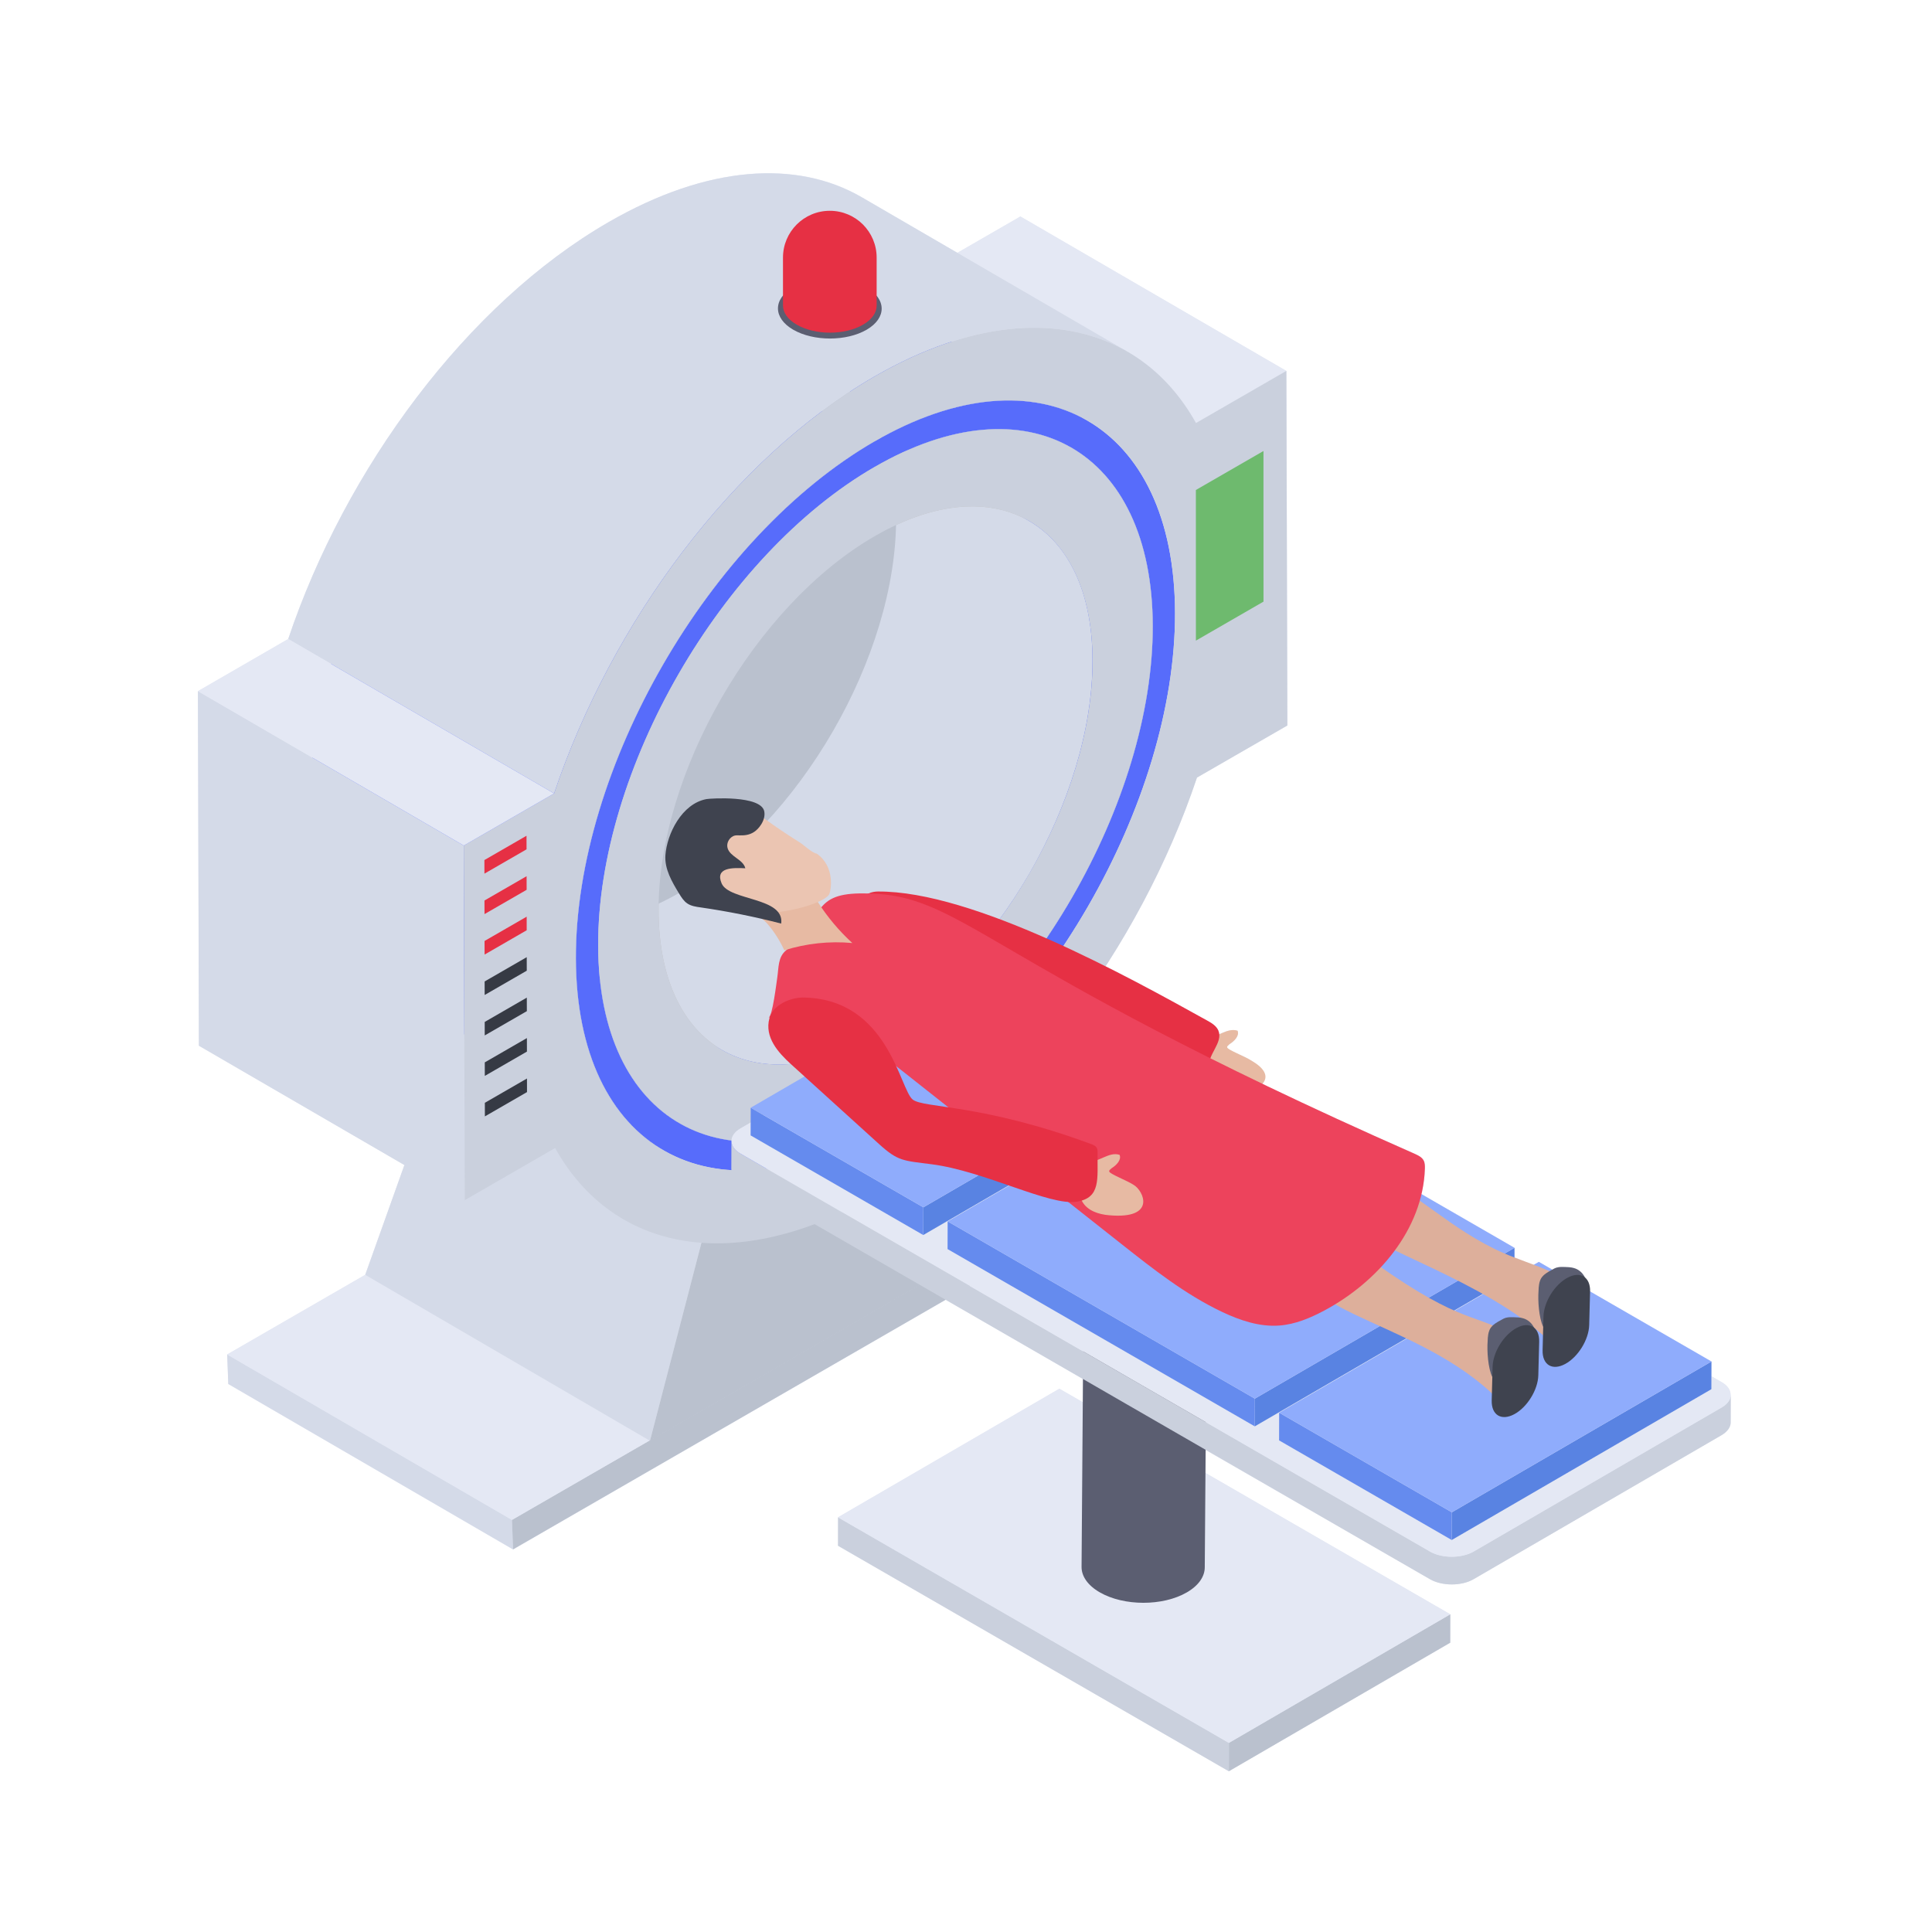 <svg xmlns="http://www.w3.org/2000/svg" xmlns:xlink="http://www.w3.org/1999/xlink" width="500" viewBox="0 0 375 375" height="500" preserveAspectRatio="xMidYMid meet"><defs><clipPath id="65bbba324c"><path d="M 38 33 L 336 33 L 336 343.797 L 38 343.797 Z M 38 33 " clip-rule="nonzero"></path></clipPath><clipPath id="6c734b1bdb"><path d="M 238 313 L 282 313 L 282 343.797 L 238 343.797 Z M 238 313 " clip-rule="nonzero"></path></clipPath><clipPath id="2520db03ae"><path d="M 162 294 L 239 294 L 239 343.797 L 162 343.797 Z M 162 294 " clip-rule="nonzero"></path></clipPath></defs><rect x="-37.5" width="450" fill="#ffffff" y="-37.5" height="450" fill-opacity="1"></rect><rect x="-37.5" width="450" fill="#ffffff" y="-37.5" height="450" fill-opacity="1"></rect><rect x="-37.5" width="450" fill="#ffffff" y="-37.5" height="450" fill-opacity="1"></rect><g clip-path="url(#65bbba324c)"><path fill="#e4e8f4" d="M 335.941 270.773 L 335.941 276.137 C 335.941 276.977 335.297 277.883 334.199 278.527 L 286.035 306.508 C 283.707 307.867 279.891 307.867 277.566 306.508 L 233.992 281.434 L 233.992 285.895 L 281.508 313.355 L 281.508 318.848 L 238.516 343.789 L 162.684 300.047 L 162.684 294.488 L 205.609 269.547 L 210.199 272.191 L 210.199 267.672 L 183.562 252.293 L 99.586 300.758 L 44.309 268.641 L 44.117 262.891 L 70.879 247.445 L 78.508 226.121 L 38.621 202.988 L 38.426 134.172 L 55.945 124.027 C 67.066 90.941 90.664 58.953 118.141 43.125 C 137.34 32.008 154.73 30.977 167.273 38.277 L 185.828 49.07 L 198.047 42.027 L 249.699 72.012 L 249.895 140.828 L 232.309 150.91 C 228.109 163.574 222.031 176.043 214.598 187.547 C 221.254 190.84 227.785 194.461 234.25 198.078 C 235.156 198.531 236.059 199.113 236.512 200.016 C 236.578 200.273 236.641 200.531 236.641 200.73 C 237.805 200.211 239.035 199.695 240.195 200.082 C 240.586 201.051 239.617 202.086 238.645 202.664 C 238.453 202.863 238.129 203.055 238.191 203.312 C 238.191 203.504 238.387 203.633 238.645 203.766 C 240.004 204.539 241.555 204.992 242.914 205.898 C 244.27 206.672 245.5 208.094 245.367 209.645 C 245.367 209.902 245.238 210.164 245.047 210.484 C 254.809 215.07 264.699 219.598 274.59 223.926 C 275.238 224.246 275.949 224.57 276.336 225.219 C 276.594 225.738 276.594 226.316 276.594 226.836 C 276.531 228.512 276.273 230.129 275.883 231.742 L 293.984 242.211 L 293.984 244.02 C 294.695 244.344 295.406 244.668 296.117 244.926 C 296.637 245.121 297.152 245.312 297.672 245.508 L 298.703 244.926 L 301.289 246.414 C 301.613 246.281 301.871 246.09 302.195 246.023 C 302.711 245.895 303.164 245.895 303.746 245.895 C 304.328 245.961 304.91 245.961 305.492 246.152 C 306.461 246.414 307.238 247.121 307.625 248.094 C 308.273 248.609 308.66 249.449 308.66 250.68 L 332.191 264.25 L 332.191 267.156 L 334.133 268.254 C 335.426 268.961 335.941 269.934 335.879 270.902 C 335.879 270.836 335.941 270.773 335.941 270.773 Z M 335.941 270.773 " fill-opacity="1" fill-rule="nonzero"></path></g><path fill="#d4dae8" d="M 44.094 262.906 L 44.312 268.625 L 99.59 300.73 L 99.371 295.012 Z M 44.094 262.906 " fill-opacity="1" fill-rule="nonzero"></path><path fill="#bac1ce" d="M 99.371 295.012 L 99.59 300.73 L 233.008 223.738 L 232.789 218.02 Z M 99.371 295.012 " fill-opacity="1" fill-rule="nonzero"></path><path fill="#e4e8f4" d="M 44.094 262.906 L 99.371 295.012 L 232.789 218.02 L 177.512 185.914 Z M 44.094 262.906 " fill-opacity="1" fill-rule="nonzero"></path><path fill="#d4dae8" d="M 126.16 279.656 L 70.891 247.445 L 90.371 192.805 L 141.078 222.258 Z M 126.16 279.656 " fill-opacity="1" fill-rule="nonzero"></path><path fill="#a0a6b1" d="M 141.078 222.258 L 90.371 192.805 L 147.207 160.004 L 197.914 189.457 Z M 141.078 222.258 " fill-opacity="1" fill-rule="nonzero"></path><path fill="#bac1ce" d="M 197.914 189.457 L 213.125 229.473 L 126.16 279.656 L 141.078 222.258 Z M 197.914 189.457 " fill-opacity="1" fill-rule="nonzero"></path><path fill="#dddddd" d="M 118.527 189.254 C 150.59 170.75 176.57 125.777 176.465 88.949 C 193.668 98.945 210.871 108.938 228.074 118.93 C 228.18 155.754 202.199 200.727 170.137 219.23 C 154.652 210.238 134.008 198.246 118.527 189.254 Z M 118.527 189.254 " fill-opacity="1" fill-rule="nonzero"></path><path fill="#dddddd" d="M 176.465 88.949 C 176.414 70.645 169.926 57.746 159.477 51.676 L 211.086 81.656 C 221.535 87.727 228.023 100.621 228.074 118.93 C 210.871 108.938 193.668 98.945 176.465 88.949 Z M 176.465 88.949 " fill-opacity="1" fill-rule="nonzero"></path><path fill="#576cfb" d="M 156.414 56.953 L 208.02 86.93 C 217.691 92.547 223.699 104.48 223.75 121.422 C 223.844 155.473 199.77 197.156 170.121 214.266 L 118.512 184.289 C 148.16 167.18 172.238 125.496 172.141 91.445 C 172.094 74.5 166.082 62.57 156.414 56.953 Z M 156.414 56.953 " fill-opacity="1" fill-rule="nonzero"></path><path fill="#e4e8f4" d="M 232.145 82.109 L 180.535 52.133 L 198.066 42.016 L 249.676 71.992 Z M 232.145 82.109 " fill-opacity="1" fill-rule="nonzero"></path><path fill="#dddddd" d="M 77.141 193.277 C 87.727 199.426 102.379 198.57 118.527 189.254 L 170.137 219.23 C 153.988 228.547 139.332 229.402 128.746 223.254 C 113.266 214.262 92.621 202.27 77.141 193.277 Z M 77.141 193.277 " fill-opacity="1" fill-rule="nonzero"></path><path fill="#576cfb" d="M 131.816 217.984 L 80.207 188.004 C 90.004 193.695 103.566 192.91 118.512 184.289 L 170.121 214.266 C 155.176 222.887 141.613 223.672 131.816 217.984 Z M 131.816 217.984 " fill-opacity="1" fill-rule="nonzero"></path><path fill="#d4dae8" d="M 212.047 128.16 C 212.105 141.52 207.406 156.34 199.84 169.512 C 192.215 182.625 181.719 194.152 170.062 200.863 C 158.406 207.574 147.789 208.242 140.102 203.789 C 124.602 194.766 103.977 182.809 88.477 173.785 C 96.168 178.234 106.785 177.625 118.5 170.855 C 130.094 164.145 140.59 152.68 148.219 139.504 C 155.785 126.332 160.484 111.57 160.484 98.215 C 160.422 84.922 155.723 75.527 148.156 71.137 L 199.781 101.141 C 207.348 105.535 212.047 114.863 212.047 128.16 Z M 212.047 128.16 " fill-opacity="1" fill-rule="nonzero"></path><path fill="#d4dae8" d="M 121.016 236.676 L 69.406 206.699 C 64.02 203.57 59.516 198.91 56.137 192.852 L 107.746 222.832 C 111.125 228.887 115.625 233.547 121.016 236.676 Z M 121.016 236.676 " fill-opacity="1" fill-rule="nonzero"></path><path fill="#c1c1c1" d="M 148.148 71.156 L 199.754 101.133 C 192.098 96.688 181.504 97.309 169.809 104.055 L 118.199 74.078 C 129.895 67.328 140.492 66.711 148.148 71.156 Z M 148.148 71.156 " fill-opacity="1" fill-rule="nonzero"></path><path fill="#c1c1c1" d="M 140.117 203.773 L 88.508 173.797 C 80.945 169.406 76.258 160.07 76.223 146.797 C 76.145 120.086 94.941 87.5 118.199 74.078 L 169.809 104.055 C 146.551 117.477 127.754 150.062 127.832 176.773 C 127.867 190.047 132.555 199.383 140.117 203.773 Z M 140.117 203.773 " fill-opacity="1" fill-rule="nonzero"></path><path fill="#dddddd" d="M 80.211 188.008 C 70.543 182.391 64.543 170.477 64.496 153.566 C 81.699 163.559 98.898 173.551 116.102 183.543 C 116.152 200.453 122.152 212.371 131.816 217.984 C 116.336 208.988 95.691 197 80.211 188.008 Z M 80.211 188.008 " fill-opacity="1" fill-rule="nonzero"></path><path fill="#dddddd" d="M 118.16 60.656 C 133.074 52.051 146.621 51.266 156.41 56.953 L 208.02 86.93 C 198.23 81.242 184.684 82.027 169.77 90.633 C 154.289 81.641 133.645 69.648 118.16 60.656 Z M 118.16 60.656 " fill-opacity="1" fill-rule="nonzero"></path><path fill="#576cfb" d="M 159.477 51.676 L 211.086 81.656 C 200.512 75.512 185.883 76.359 169.758 85.668 L 118.148 55.688 C 134.273 46.383 148.902 45.535 159.477 51.676 Z M 159.477 51.676 " fill-opacity="1" fill-rule="nonzero"></path><path fill="#bac1ce" d="M 131.68 76.457 C 154.941 63.035 173.859 73.859 173.934 100.57 C 174.008 127.285 155.215 159.824 131.957 173.246 C 108.695 186.668 89.777 175.891 89.703 149.18 C 89.625 122.465 108.422 89.879 131.68 76.457 Z M 131.68 76.457 " fill-opacity="1" fill-rule="nonzero"></path><path fill="#dddddd" d="M 64.496 153.566 C 64.398 119.469 88.473 77.789 118.16 60.656 L 169.77 90.633 C 140.082 107.766 116.008 149.445 116.102 183.543 C 98.898 173.551 81.699 163.559 64.496 153.566 Z M 64.496 153.566 " fill-opacity="1" fill-rule="nonzero"></path><path fill="#576cfb" d="M 128.75 223.254 L 77.141 193.277 C 66.703 187.215 60.223 174.344 60.172 156.062 C 60.066 119.234 86.082 74.191 118.148 55.688 L 169.758 85.668 C 137.691 104.168 111.676 149.211 111.777 186.039 C 111.832 204.32 118.312 217.191 128.75 223.254 Z M 128.75 223.254 " fill-opacity="1" fill-rule="nonzero"></path><path fill="#576cfb" d="M 169.758 85.668 C 201.82 67.164 227.969 82.102 228.074 118.93 C 228.18 155.754 202.199 200.727 170.137 219.23 C 138.07 237.734 111.883 222.863 111.777 186.039 C 111.676 149.211 137.691 104.168 169.758 85.668 Z M 170.121 214.266 C 199.77 197.156 223.844 155.473 223.75 121.422 C 223.652 87.324 199.418 73.523 169.77 90.633 C 140.082 107.766 116.008 149.445 116.102 183.543 C 116.199 217.594 140.434 231.395 170.121 214.266 " fill-opacity="1" fill-rule="nonzero"></path><path fill="#cad0dd" d="M 169.77 90.633 C 199.418 73.523 223.652 87.324 223.75 121.422 C 223.844 155.473 199.77 197.156 170.121 214.266 C 140.434 231.395 116.199 217.594 116.102 183.543 C 116.008 149.445 140.082 107.766 169.77 90.633 Z M 170.082 200.844 C 193.34 187.422 212.137 154.883 212.062 128.168 C 211.984 101.453 193.066 90.633 169.809 104.055 C 146.551 117.477 127.754 150.062 127.828 176.777 C 127.906 203.488 146.824 214.266 170.082 200.844 " fill-opacity="1" fill-rule="nonzero"></path><path fill="#d4dae8" d="M 167.277 38.301 L 218.887 68.281 C 206.316 60.98 188.922 62.012 169.719 73.09 C 142.254 88.941 118.656 120.934 107.551 154.008 L 55.941 124.031 C 67.047 90.957 90.645 58.965 118.113 43.113 C 137.316 32.031 154.711 31 167.277 38.301 Z M 167.277 38.301 " fill-opacity="1" fill-rule="nonzero"></path><path fill="#d4dae8" d="M 90.215 232.949 L 38.605 202.969 L 38.41 134.148 L 90.02 164.125 Z M 90.215 232.949 " fill-opacity="1" fill-rule="nonzero"></path><path fill="#cad0dd" d="M 232.145 82.109 L 249.676 71.992 L 249.871 140.812 L 232.34 150.93 C 221.234 184.008 197.598 216.023 170.172 231.852 C 142.703 247.699 119.004 243 107.746 222.832 L 90.215 232.949 L 90.02 164.125 L 107.551 154.008 C 118.656 120.934 142.254 88.941 169.719 73.09 C 197.148 57.262 220.887 61.941 232.145 82.109 Z M 170.137 219.23 C 202.199 200.727 228.18 155.754 228.074 118.93 C 227.969 82.102 201.82 67.164 169.758 85.668 C 137.691 104.168 111.676 149.211 111.777 186.039 C 111.883 222.863 138.07 237.734 170.137 219.23 " fill-opacity="1" fill-rule="nonzero"></path><path fill="#6eba6e" d="M 232.117 95.109 L 232.125 124.344 L 245.246 116.773 L 245.238 87.539 Z M 232.117 95.109 " fill-opacity="1" fill-rule="nonzero"></path><path fill="#e4e8f4" d="M 90.02 164.125 L 38.41 134.148 L 55.941 124.031 L 107.551 154.008 Z M 90.02 164.125 " fill-opacity="1" fill-rule="nonzero"></path><path fill="#5b5e71" d="M 168.156 55.758 C 172.102 58.035 172.125 61.727 168.211 64 C 164.289 66.277 157.914 66.277 153.969 64 C 150.031 61.727 150.008 58.035 153.93 55.758 C 157.844 53.484 164.219 53.484 168.156 55.758 Z M 168.156 55.758 " fill-opacity="1" fill-rule="nonzero"></path><path fill="#e63044" d="M 170.156 50 L 170.156 59.305 C 170.168 60.656 169.281 61.996 167.512 63.023 C 163.977 65.086 158.223 65.086 154.656 63.023 C 152.879 62.004 151.984 60.656 151.977 59.305 C 151.977 59.297 151.977 59.297 151.977 59.289 L 151.977 50 C 151.977 44.988 156.043 40.914 161.066 40.914 C 163.582 40.914 165.855 41.934 167.496 43.574 C 169.145 45.227 170.156 47.496 170.156 50 Z M 170.156 50 " fill-opacity="1" fill-rule="nonzero"></path><path fill="#e63044" d="M 94.035 174.789 L 94.043 177.426 L 102.219 172.711 L 102.211 170.07 Z M 94.035 174.789 " fill-opacity="1" fill-rule="nonzero"></path><path fill="#e63044" d="M 94.02 166.938 L 94.027 169.574 L 102.203 164.855 L 102.195 162.219 Z M 94.02 166.938 " fill-opacity="1" fill-rule="nonzero"></path><path fill="#363a44" d="M 94.066 190.5 L 94.074 193.125 L 102.246 188.41 L 102.238 185.785 Z M 94.066 190.5 " fill-opacity="1" fill-rule="nonzero"></path><path fill="#e63044" d="M 94.051 182.641 L 94.059 185.281 L 102.23 180.562 L 102.227 177.926 Z M 94.051 182.641 " fill-opacity="1" fill-rule="nonzero"></path><path fill="#363a44" d="M 94.094 206.207 L 94.102 208.832 L 102.277 204.113 L 102.27 201.488 Z M 94.094 206.207 " fill-opacity="1" fill-rule="nonzero"></path><path fill="#363a44" d="M 94.082 198.355 L 94.086 200.977 L 102.262 196.262 L 102.254 193.637 Z M 94.082 198.355 " fill-opacity="1" fill-rule="nonzero"></path><path fill="#363a44" d="M 94.109 214.051 L 94.117 216.691 L 102.293 211.973 L 102.285 209.336 Z M 94.109 214.051 " fill-opacity="1" fill-rule="nonzero"></path><g clip-path="url(#6c734b1bdb)"><path fill="#bac1ce" d="M 281.5 313.332 L 281.488 318.844 L 238.516 343.805 L 238.523 338.293 Z M 281.5 313.332 " fill-opacity="1" fill-rule="nonzero"></path></g><g clip-path="url(#2520db03ae)"><path fill="#cad0dd" d="M 238.523 338.293 L 238.516 343.805 L 162.652 300.027 L 162.664 294.516 Z M 238.523 338.293 " fill-opacity="1" fill-rule="nonzero"></path></g><path fill="#e4e8f4" d="M 281.5 313.332 L 238.523 338.293 L 162.664 294.516 L 205.637 269.555 Z M 281.5 313.332 " fill-opacity="1" fill-rule="nonzero"></path><path fill="#5b5e71" d="M 234.23 252.434 L 233.844 304.215 C 233.84 305.977 232.684 307.734 230.379 309.074 C 225.711 311.785 218.148 311.773 213.469 309.074 C 211.105 307.711 209.926 305.93 209.93 304.148 L 210.316 252.367 C 210.312 254.148 211.492 255.93 213.855 257.293 C 218.531 259.992 226.094 260.004 230.762 257.293 C 233.07 255.953 234.227 254.195 234.23 252.434 Z M 234.23 252.434 " fill-opacity="1" fill-rule="nonzero"></path><path fill="#e4e8f4" d="M 230.707 247.504 C 235.383 250.203 235.406 254.594 230.762 257.293 C 226.094 260.004 218.531 259.992 213.855 257.293 C 209.156 254.582 209.133 250.215 213.801 247.504 C 218.445 244.809 226.008 244.797 230.707 247.504 Z M 230.707 247.504 " fill-opacity="1" fill-rule="nonzero"></path><path fill="#cad0dd" d="M 335.938 270.75 L 335.914 276.113 C 335.914 276.992 335.32 277.871 334.176 278.555 L 286.027 306.52 C 283.695 307.883 279.891 307.883 277.535 306.52 L 143.73 229.305 C 142.543 228.625 141.949 227.723 141.949 226.844 L 141.973 221.457 C 141.973 222.355 142.566 223.234 143.73 223.918 L 277.559 301.156 C 279.91 302.516 283.719 302.496 286.027 301.156 L 334.176 273.188 C 335.344 272.508 335.938 271.629 335.938 270.75 Z M 335.938 270.75 " fill-opacity="1" fill-rule="nonzero"></path><path fill="#e4e8f4" d="M 334.16 268.266 C 336.52 269.629 336.516 271.824 334.188 273.18 L 286.035 301.148 C 283.707 302.5 279.914 302.508 277.555 301.148 L 143.742 223.93 C 141.383 222.566 141.383 220.371 143.715 219.016 L 191.863 191.047 C 194.195 189.695 197.988 189.688 200.348 191.047 Z M 334.16 268.266 " fill-opacity="1" fill-rule="nonzero"></path><path fill="#5983e2" d="M 229.613 205.07 L 229.602 210.449 L 179.203 239.719 L 179.219 234.344 Z M 229.613 205.07 " fill-opacity="1" fill-rule="nonzero"></path><path fill="#658bee" d="M 179.219 234.344 L 179.203 239.719 L 145.695 220.383 L 145.711 215.008 Z M 179.219 234.344 " fill-opacity="1" fill-rule="nonzero"></path><path fill="#8facfc" d="M 229.613 205.07 L 179.219 234.344 L 145.711 215.008 L 196.105 185.734 Z M 229.613 205.07 " fill-opacity="1" fill-rule="nonzero"></path><path fill="#5983e2" d="M 293.965 242.203 L 293.949 247.582 L 243.551 276.855 L 243.566 271.477 Z M 293.965 242.203 " fill-opacity="1" fill-rule="nonzero"></path><path fill="#658bee" d="M 243.566 271.477 L 243.551 276.855 L 183.922 242.445 L 183.938 237.066 Z M 243.566 271.477 " fill-opacity="1" fill-rule="nonzero"></path><path fill="#8facfc" d="M 293.965 242.203 L 243.566 271.477 L 183.938 237.066 L 234.332 207.793 Z M 293.965 242.203 " fill-opacity="1" fill-rule="nonzero"></path><path fill="#5983e2" d="M 332.191 264.266 L 332.176 269.641 L 281.781 298.914 L 281.797 293.539 Z M 332.191 264.266 " fill-opacity="1" fill-rule="nonzero"></path><path fill="#658bee" d="M 281.797 293.539 L 281.781 298.914 L 248.27 279.578 L 248.285 274.203 Z M 281.797 293.539 " fill-opacity="1" fill-rule="nonzero"></path><path fill="#8facfc" d="M 332.191 264.266 L 281.797 293.539 L 248.285 274.203 L 298.684 244.93 Z M 332.191 264.266 " fill-opacity="1" fill-rule="nonzero"></path><path fill="#ddaf9b" d="M 292.191 273.137 C 277.5 256.473 249.629 255.211 253.184 243.789 C 254.352 240.066 258.059 240.781 258.707 240.617 C 261.418 240.98 263.457 242.805 267.035 245.258 C 284.125 257.391 286.438 254.754 293.855 259.406 C 294.328 259.707 294.855 260.078 295.16 260.715 C 295.426 261.281 295.406 261.871 295.395 262.262 C 295.281 265.797 294.762 269.324 293.855 272.742 L 293.395 274.496 Z M 292.191 273.137 " fill-opacity="1" fill-rule="nonzero"></path><path fill="#ddaf9b" d="M 302.703 262.344 C 291.863 250.062 268.469 243.09 264.164 238.82 C 262.105 236.773 262.965 229.773 268.465 229.773 L 269.215 229.824 C 273.957 230.453 281.383 238.668 291.895 243.246 C 293.289 243.852 294.715 244.379 296.141 244.906 C 298.906 245.934 301.773 246.992 304.355 248.613 C 304.867 248.93 305.387 249.312 305.668 249.934 C 305.91 250.457 305.914 251 305.902 251.465 C 305.789 255 305.27 258.527 304.363 261.949 L 303.902 263.703 Z M 302.703 262.344 " fill-opacity="1" fill-rule="nonzero"></path><path fill="#e7baa3" d="M 232.184 205.777 C 231.816 202.488 233.02 203.164 233.906 201.367 C 236.129 201.645 238.105 199.363 240.211 200.062 C 240.605 201.027 239.621 202.062 238.648 202.672 C 238.43 202.879 238.105 203.082 238.203 203.297 C 238.191 203.727 241.664 205.059 242.91 205.871 C 252.723 211.512 232.844 216.352 232.184 205.777 Z M 232.184 205.777 " fill-opacity="1" fill-rule="nonzero"></path><path fill="#e63044" d="M 170.367 173.043 C 188.938 172.891 219.176 189.699 234.262 198.059 C 235.145 198.547 236.086 199.098 236.48 200.027 C 237.48 202.375 234.312 204.711 234.668 207.238 C 228.699 207.746 223.465 203.691 218.172 200.891 C 210.848 197.02 211.535 198.77 198.648 191.289 C 189.793 186.148 180.539 181.367 171.141 177.078 C 170.227 176.664 167.926 176.09 167.73 174.859 C 167.512 173.48 169.289 173.055 170.367 173.043 Z M 170.367 173.043 " fill-opacity="1" fill-rule="nonzero"></path><path fill="#ed435c" d="M 149.18 197.52 C 158.961 195.398 167.637 201.945 174.902 207.684 C 189.168 218.949 203.434 230.215 217.699 241.484 C 223.855 246.348 230.078 251.25 237.164 254.621 C 240.66 256.281 244.465 257.574 248.324 257.285 C 251.391 257.055 254.297 255.836 257.012 254.391 C 267.43 248.836 276.191 238.625 276.57 226.828 C 276.586 226.289 276.578 225.719 276.324 225.242 C 275.977 224.59 275.254 224.25 274.578 223.949 C 188.453 185.965 187.301 173.098 166.891 173.41 C 157.363 173.559 160.066 178.285 152.59 184.449 C 150.969 185.785 151.168 187.777 150.867 189.742 C 150.73 190.617 149.93 197.355 149.18 197.52 Z M 149.18 197.52 " fill-opacity="1" fill-rule="nonzero"></path><path fill="#e7baa3" d="M 152.234 184.457 C 156.484 183.113 161.004 182.629 165.438 183.043 C 162.848 180.672 160.566 177.953 158.684 174.988 C 158.504 174.707 158.316 174.41 158.023 174.258 C 157.781 174.133 157.496 174.117 157.227 174.109 C 154.875 174.016 152.523 173.949 150.172 173.902 C 148.973 173.883 144.867 173.141 145.043 175.066 C 145.168 176.453 148.016 178.215 148.891 179.23 C 150.246 180.801 151.379 182.566 152.234 184.457 Z M 152.234 184.457 " fill-opacity="1" fill-rule="nonzero"></path><path fill="#ebc5b2" d="M 158.523 165.68 C 162.18 168.273 161.273 172.895 160.973 173.539 C 160.035 175.57 148.641 178.602 144.086 176.469 C 142.66 175.801 141.488 174.621 139.98 174.168 C 137.387 173.391 133.812 174.91 133.391 167.293 C 132.871 157.871 134.922 156.77 140.617 155.406 C 144.434 154.492 143.938 156.461 155.305 163.562 C 156 163.996 157.758 165.656 158.523 165.68 Z M 158.523 165.68 " fill-opacity="1" fill-rule="nonzero"></path><path fill="#e7baa3" d="M 215.273 235.879 C 213.262 235.715 211.051 235.016 210.043 233.18 C 209.539 232.207 209.359 231.035 209.289 229.867 C 208.918 226.582 210.125 227.254 211.008 225.461 C 213.23 225.738 215.211 223.457 217.312 224.156 C 217.711 225.121 216.723 226.152 215.75 226.762 C 215.531 226.969 215.207 227.172 215.309 227.387 C 215.297 227.82 218.77 229.148 220.012 229.965 C 222.035 231.129 224.504 236.703 215.273 235.879 Z M 215.273 235.879 " fill-opacity="1" fill-rule="nonzero"></path><path fill="#e63044" d="M 153.555 206.582 C 159.242 211.738 164.93 216.898 170.617 222.055 C 174.336 225.426 175.27 225.262 180.867 225.988 C 191.121 227.316 203.707 234.094 208.988 233.25 C 213.715 232.496 212.98 228.824 213.035 223.746 C 213.047 222.836 212.898 222.473 211.777 222.059 C 190.523 214.203 179.301 215.137 177.148 213.418 C 174.625 211.406 172.418 193.922 156 193.621 C 153.516 193.574 150.078 194.973 149.348 197.637 C 148.34 201.324 151.062 204.32 153.555 206.582 Z M 153.555 206.582 " fill-opacity="1" fill-rule="nonzero"></path><path fill="#3f434f" d="M 137.152 155.098 C 132.324 155.98 129.453 161.879 129.156 165.992 C 128.965 168.664 130.414 171.148 131.812 173.438 C 132.25 174.156 132.711 174.895 133.406 175.363 C 134.152 175.867 135.078 176 135.969 176.125 C 141.242 176.887 146.473 177.934 151.629 179.266 C 152.324 174.113 141.523 174.867 140.07 171.473 C 138.723 168.324 142.254 168.418 144.668 168.531 C 144.254 166.801 141.703 166.32 141.219 164.605 C 140.93 163.594 141.629 162.414 142.656 162.176 C 143.539 161.977 146.004 162.812 147.77 159.984 C 148.23 159.242 148.508 158.352 148.344 157.492 C 147.719 154.305 137.801 154.977 137.152 155.098 Z M 137.152 155.098 " fill-opacity="1" fill-rule="nonzero"></path><path fill="#5b5e71" d="M 297.855 257.945 L 289.652 267.277 C 288.82 265.535 288.598 262.195 288.754 260.285 C 288.777 259.453 288.852 258.57 289.266 257.848 C 289.727 257.125 290.527 256.656 291.324 256.238 C 291.625 256.051 291.973 255.863 292.32 255.773 C 292.816 255.641 293.305 255.656 293.844 255.672 C 294.434 255.688 295.023 255.703 295.605 255.871 C 296.629 256.145 297.492 256.953 297.855 257.945 Z M 297.855 257.945 " fill-opacity="1" fill-rule="nonzero"></path><path fill="#3f434f" d="M 294.367 257.758 C 291.852 259.117 289.785 262.465 289.711 265.305 L 289.539 271.82 C 289.465 274.664 291.414 275.848 293.93 274.492 C 296.414 273.152 298.512 269.785 298.586 266.941 L 298.754 260.43 C 298.828 257.586 296.852 256.422 294.367 257.758 Z M 294.367 257.758 " fill-opacity="1" fill-rule="nonzero"></path><path fill="#5b5e71" d="M 307.73 248.199 L 299.531 257.531 C 298.695 255.789 298.477 252.449 298.629 250.539 C 298.652 249.707 298.727 248.824 299.141 248.102 C 299.605 247.379 300.402 246.91 301.199 246.492 C 301.5 246.305 301.852 246.117 302.195 246.027 C 302.691 245.895 303.184 245.91 303.723 245.926 C 304.312 245.941 304.898 245.957 305.484 246.125 C 306.508 246.398 307.367 247.207 307.73 248.199 Z M 307.73 248.199 " fill-opacity="1" fill-rule="nonzero"></path><path fill="#3f434f" d="M 304.242 248.012 C 301.727 249.371 299.66 252.719 299.586 255.559 L 299.418 262.074 C 299.344 264.918 301.289 266.102 303.805 264.746 C 306.289 263.406 308.387 260.039 308.461 257.195 L 308.633 250.684 C 308.707 247.84 306.727 246.672 304.242 248.012 Z M 304.242 248.012 " fill-opacity="1" fill-rule="nonzero"></path></svg>